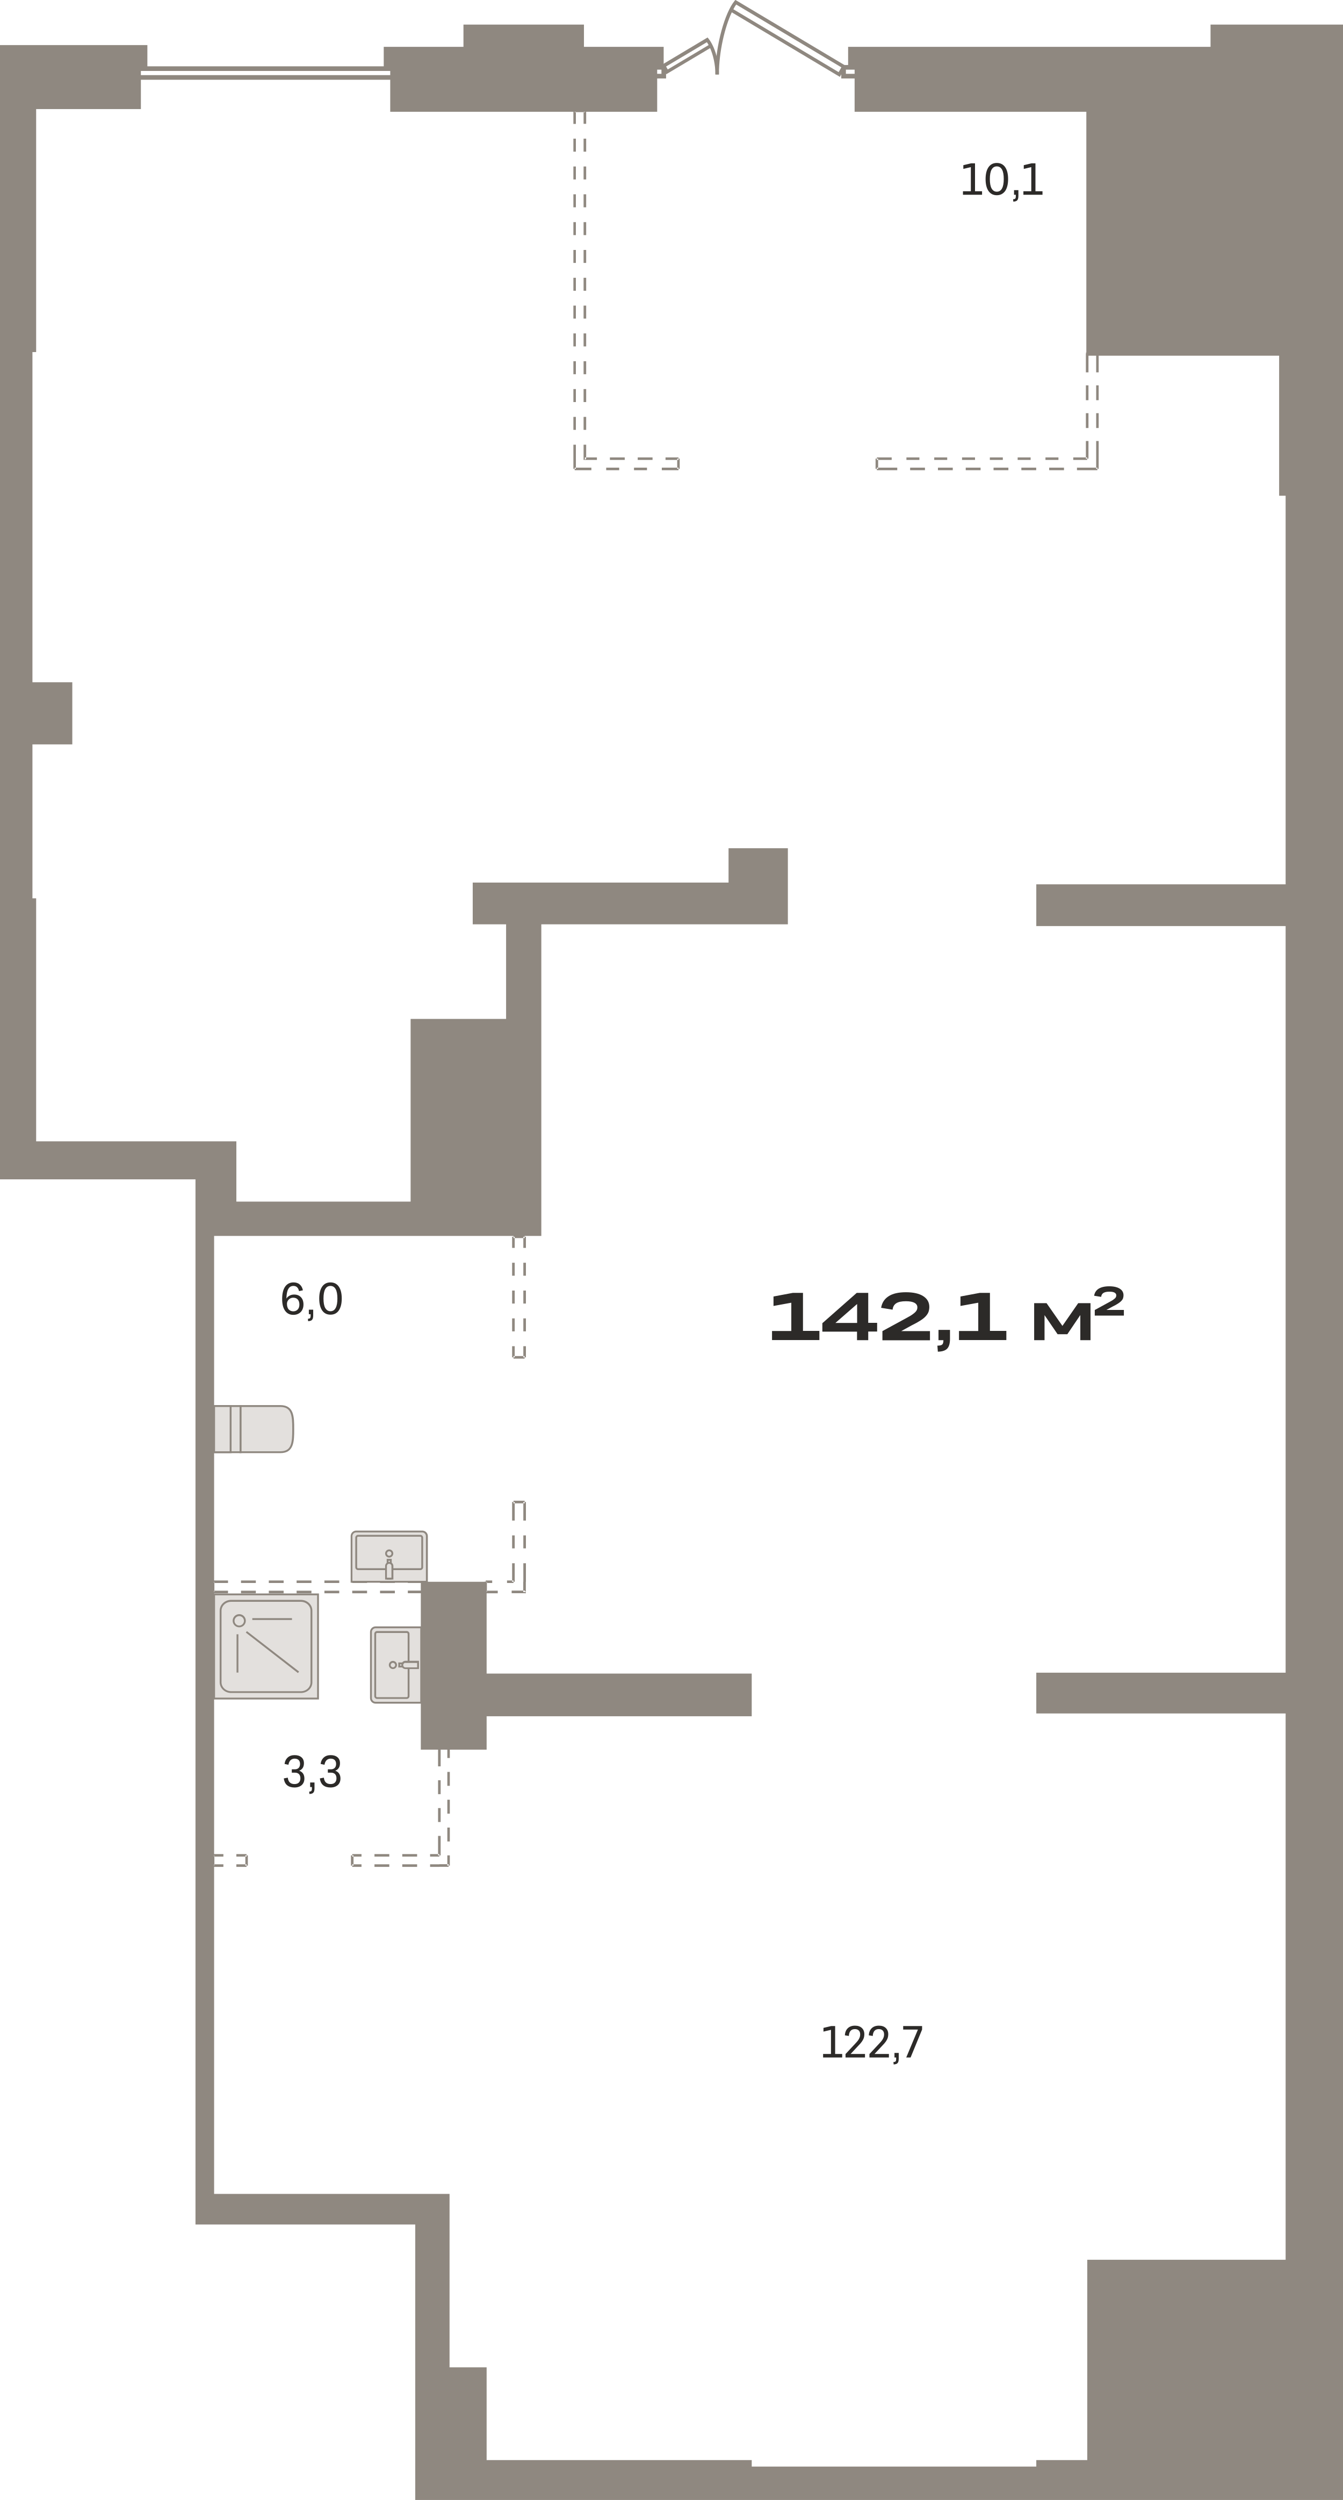 <?xml version="1.0" encoding="utf-8"?>
<!-- Generator: Adobe Illustrator 24.1.2, SVG Export Plug-In . SVG Version: 6.00 Build 0)  -->
<svg version="1.1" id="Слой_1" xmlns="http://www.w3.org/2000/svg" xmlns:xlink="http://www.w3.org/1999/xlink" x="0px" y="0px"
	 viewBox="0 0 1448.9 2695.4" style="enable-background:new 0 0 1448.9 2695.4;" xml:space="preserve">
<g>
	<g>
		<path style="fill-rule:evenodd;clip-rule:evenodd;fill:#8F8880;" d="M1182.6,494.5v-19h2.7v19H1182.6L1182.6,494.5z M1182.6,461.5
			v-16h2.7v16H1182.6L1182.6,461.5z M1182.6,431.5v-16h2.7v16H1182.6L1182.6,431.5z M1174.3,381.5v20h-2.8v-20l1.4-1.4L1174.3,381.5
			L1174.3,381.5z M1171.6,381.5v-1.4h1.4L1171.6,381.5L1171.6,381.5z M1183.9,382.9h-11v-2.7h11l1.4,1.4L1183.9,382.9L1183.9,382.9z
			 M1183.9,380.2h1.4v1.4L1183.9,380.2L1183.9,380.2z M1182.6,401.5v-20h2.7v20H1182.6L1182.6,401.5z M1174.3,415.5v16h-2.8v-16
			H1174.3L1174.3,415.5z M1174.3,445.5v16h-2.8v-16H1174.3L1174.3,445.5z M1174.3,475.5v19h-2.8v-19H1174.3L1174.3,475.5z
			 M620,504.2h18v2.8h-18V504.2L620,504.2z M654,504.2h14v2.8h-14V504.2L654,504.2z M684,504.2h14v2.8h-14V504.2L684,504.2z
			 M714,504.2h18v2.8h-18V504.2L714,504.2z M946,504.2h22v2.8h-22V504.2L946,504.2z M981.9,504.2h16v2.8h-16V504.2L981.9,504.2z
			 M1011.9,504.2h16v2.8h-16V504.2L1011.9,504.2z M1041.9,504.2h16v2.8h-16V504.2L1041.9,504.2z M1071.9,504.2h16v2.8h-16V504.2
			L1071.9,504.2z M1101.9,504.2h16v2.8h-16V504.2L1101.9,504.2z M1131.9,504.2h16v2.8h-16V504.2L1131.9,504.2z M1161.9,504.2h22v2.8
			h-22V504.2L1161.9,504.2z M733.3,494.5v11h-2.7v-11H733.3L733.3,494.5z M618.6,505.5v-11h2.7v11H618.6L618.6,505.5z M944.6,505.5
			v-11h2.8v11H944.6L944.6,505.5z M1185.3,494.5v11h-2.7v-11H1185.3L1185.3,494.5z M1172.9,495.9h-15v-2.7h15V495.9L1172.9,495.9z
			 M1141.9,495.9h-14v-2.7h14V495.9L1141.9,495.9z M1111.9,495.9h-14v-2.7h14V495.9L1111.9,495.9z M1081.9,495.9h-14v-2.7h14V495.9
			L1081.9,495.9z M1051.9,495.9h-14v-2.7h14V495.9L1051.9,495.9z M1021.9,495.9h-14v-2.7h14V495.9L1021.9,495.9z M991.9,495.9h-14
			v-2.7h14V495.9L991.9,495.9z M962,495.9h-16v-2.7h16V495.9L962,495.9z M732,495.9h-14v-2.7h14V495.9L732,495.9z M704,495.9h-16
			v-2.7h16V495.9L704,495.9z M674,495.9h-16v-2.7h16V495.9L674,495.9z M629.6,494.5v-15h2.8v15l-1.4,1.4L629.6,494.5L629.6,494.5z
			 M631,495.9h-1.4v-1.4L631,495.9L631,495.9z M644,495.9h-13v-2.7h13V495.9L644,495.9z M629.6,463.5v-14h2.8v14H629.6L629.6,463.5z
			 M629.6,433.5v-14h2.8v14H629.6L629.6,433.5z M629.6,403.5v-14h2.8v14H629.6L629.6,403.5z M629.6,373.5v-14h2.8v14H629.6
			L629.6,373.5z M629.6,343.5v-14h2.8v14H629.6L629.6,343.5z M629.6,313.5v-14h2.8v14H629.6L629.6,313.5z M629.6,283.5v-14h2.8v14
			H629.6L629.6,283.5z M629.6,253.5v-14h2.8v14H629.6L629.6,253.5z M629.6,223.5v-14h2.8v14H629.6L629.6,223.5z M629.6,193.5v-14
			h2.8v14H629.6L629.6,193.5z M629.6,163.5v-14h2.8v14H629.6L629.6,163.5z M621.3,119.6v14h-2.7v-14l1.4-1.4L621.3,119.6
			L621.3,119.6z M618.6,119.6v-1.4h1.4L618.6,119.6L618.6,119.6z M631,120.9h-11v-2.8h11l1.4,1.4L631,120.9L631,120.9z M631,118.2
			h1.4v1.4L631,118.2L631,118.2z M629.6,133.5v-14h2.8v14H629.6L629.6,133.5z M621.3,149.5v14h-2.7v-14H621.3L621.3,149.5z
			 M621.3,179.5v14h-2.7v-14H621.3L621.3,179.5z M621.3,209.5v14h-2.7v-14H621.3L621.3,209.5z M621.3,239.5v14h-2.7v-14H621.3
			L621.3,239.5z M621.3,269.5v14h-2.7v-14H621.3L621.3,269.5z M621.3,299.5v14h-2.7v-14H621.3L621.3,299.5z M621.3,329.5v14h-2.7
			v-14H621.3L621.3,329.5z M621.3,359.5v14h-2.7v-14H621.3L621.3,359.5z M621.3,389.5v14h-2.7v-14H621.3L621.3,389.5z M621.3,419.5
			v14h-2.7v-14H621.3L621.3,419.5z M621.3,449.5v14h-2.7v-14H621.3L621.3,449.5z M621.3,479.5v15h-2.7v-15H621.3L621.3,479.5z
			 M230,2010.1h11v2.8h-11V2010.1L230,2010.1z M255,2010.1h11v2.8h-11V2010.1L255,2010.1z M380,2010.1h10v2.8h-10V2010.1L380,2010.1
			z M404,2010.1h16v2.8h-16V2010.1L404,2010.1z M434,2010.1h16v2.8h-16V2010.1L434,2010.1z M464,2010.1h10v2.8h-10V2010.1
			L464,2010.1z M267.4,2000.5v11h-2.7v-11H267.4L267.4,2000.5z M228.6,2011.5v-11h2.7v11H228.6L228.6,2011.5z M378.6,2011.5v-11h2.8
			v11H378.6L378.6,2011.5z M474,2001.8h-10v-2.7h10V2001.8L474,2001.8z M450,2001.8h-16v-2.7h16V2001.8L450,2001.8z M420,2001.8h-16
			v-2.7h16V2001.8L420,2001.8z M390,2001.8h-10v-2.7h10V2001.8L390,2001.8z M266,2001.8h-11v-2.7h11V2001.8L266,2001.8z M241,2001.8
			h-11v-2.7h11V2001.8L241,2001.8z M482.6,2011.5v-11h2.7v11H482.6L482.6,2011.5z M482.6,1985.5v-15h2.7v15H482.6L482.6,1985.5z
			 M482.6,1955.5v-15h2.7v15H482.6L482.6,1955.5z M482.6,1925.5v-15h2.7v15H482.6L482.6,1925.5z M485.3,1884.5v11h-2.7v-11l1.4-1.4
			L485.3,1884.5L485.3,1884.5z M484,1883.1h1.4v1.4L484,1883.1L484,1883.1z M474,1883.1h10v2.8h-10V1883.1L474,1883.1z M484,2012.8
			h-10v-2.8h10V2012.8L484,2012.8z M475.4,1884.5v20h-2.8v-20H475.4L475.4,1884.5z M475.4,1919.5v15h-2.8v-15H475.4L475.4,1919.5z
			 M475.4,1949.5v15h-2.8v-15H475.4L475.4,1949.5z M475.4,1979.5v21h-2.8v-21H475.4L475.4,1979.5z M230,1715.1h16v2.8h-16V1715.1
			L230,1715.1z M260,1715.1h16v2.8h-16V1715.1L260,1715.1z M290,1715.1h16v2.8h-16V1715.1L290,1715.1z M320,1715.1h16v2.8h-16
			V1715.1L320,1715.1z M350,1715.1h16v2.8h-16V1715.1L350,1715.1z M380,1715.1h16v2.8h-16V1715.1L380,1715.1z M410,1715.1h16v2.8
			h-16V1715.1L410,1715.1z M456,1717.8h-16v-2.8h16l1.4,1.4L456,1717.8L456,1717.8z M457.4,1716.5v1.4H456L457.4,1716.5
			L457.4,1716.5z M457.4,1705.5v11h-2.8v-11H457.4L457.4,1705.5z M228.6,1716.5v-11h2.7v11H228.6L228.6,1716.5z M456,1706.8h-16
			v-2.7h16V1706.8L456,1706.8z M426,1706.8h-16v-2.7h16V1706.8L426,1706.8z M396,1706.8h-16v-2.7h16V1706.8L396,1706.8z M366,1706.8
			h-16v-2.7h16V1706.8L366,1706.8z M336,1706.8h-16v-2.7h16V1706.8L336,1706.8z M306,1706.8h-16v-2.7h16V1706.8L306,1706.8z
			 M276,1706.8h-16v-2.7h16V1706.8L276,1706.8z M246,1706.8h-16v-2.7h16V1706.8L246,1706.8z M524,1715.1h13v2.8h-13V1715.1
			L524,1715.1z M566,1717.8h-14v-2.8h14l1.4,1.4L566,1717.8L566,1717.8z M567.3,1716.5v1.4H566L567.3,1716.5L567.3,1716.5z
			 M567.3,1705.5v11h-2.8v-11H567.3L567.3,1705.5z M522.6,1716.5v-11h2.7v11H522.6L522.6,1716.5z M554,1706.8h-7v-2.7h7V1706.8
			L554,1706.8z M531,1706.8h-7v-2.7h7V1706.8L531,1706.8z M564.6,1705.5v-20h2.8v20H564.6L564.6,1705.5z M564.6,1669.5v-14h2.8v14
			H564.6L564.6,1669.5z M564.6,1639.5v-20h2.8v20H564.6L564.6,1639.5z M564.6,1463.5v-12h2.8v12H564.6L564.6,1463.5z M564.6,1435.5
			v-14h2.8v14H564.6L564.6,1435.5z M564.6,1405.5v-14h2.8v14H564.6L564.6,1405.5z M564.6,1375.5v-14h2.8v14H564.6L564.6,1375.5z
			 M564.6,1345.5v-12h2.8v12H564.6L564.6,1345.5z M566,1464.9h-12v-2.8h12V1464.9L566,1464.9z M554,1332.1h12v2.8h-12V1332.1
			L554,1332.1z M554,1618.1h12v2.8h-12V1618.1L554,1618.1z M555.3,1333.5v12h-2.8v-12H555.3L555.3,1333.5z M555.3,1361.5v14h-2.8
			v-14H555.3L555.3,1361.5z M555.3,1391.5v14h-2.8v-14H555.3L555.3,1391.5z M555.3,1421.5v14h-2.8v-14H555.3L555.3,1421.5z
			 M555.3,1451.5v12h-2.8v-12H555.3L555.3,1451.5z M555.3,1619.5v20h-2.8v-20H555.3L555.3,1619.5z M555.3,1655.5v14h-2.8v-14H555.3
			L555.3,1655.5z M555.3,1685.5v20h-2.8v-20H555.3z"/>
	</g>
	<path style="fill:#8F8880;" d="M718.6,84.6h-26.5V70.1h26.5V84.6z M697.1,79.6h16.5v-4.5h-16.5V79.6z"/>
	<path style="fill:#8F8880;" d="M454.9,86h-347V71.5h347V86z M112.9,81h337v-4.5h-337V81z"/>
	<path style="fill:#8F8880;" d="M927.3,84.6h-19.7V70.1h19.7V84.6z M912.6,79.6h9.7v-4.5h-9.7V79.6z"/>
	<path style="fill:#8F8880;" d="M906.1,82.9L789.5,13.3c-7.4,15.6-13.9,42.4-13.9,67h-3.8c0-32.3,10.6-67,20.5-79.1l1-1.3l1.4,0.8
		l117.8,70.3L906.1,82.9z M791.2,10l113.6,67.8l2.9-5.2L794.3,4.9C793.2,6.3,792.2,8,791.2,10z"/>
	<path style="fill:#8F8880;" d="M775.6,80.3h-3.8c0-11.1-2.5-21.2-5.7-28.4l-47.2,28.1l-5.4-9.8l49.9-29.8l1,1.3
		C770,48.6,775.6,63.1,775.6,80.3z M718.6,71.7l1.8,3.2l44.1-26.3c-0.6-1.2-1.3-2.2-1.9-3.1L718.6,71.7z"/>
	<g>
		<g>
			<path style="fill-rule:evenodd;clip-rule:evenodd;fill:#E3E0DD;" d="M259.4,1565.8V1516h43c13.6,0,14,11,14,24.7v0.5
				c0,13.6-0.3,24.7-14,24.7H259.4z"/>
			<path style="fill:#8F8880;" d="M302.4,1566.8h-44V1515h44c15,0,15,13,15,25.6v0.5C317.4,1553.7,317.4,1566.8,302.4,1566.8z
				 M260.4,1564.8h42c12.1,0,12.9-8.9,12.9-23.7v-0.5c0-14.7-0.9-23.6-12.9-23.6h-42V1564.8z"/>
		</g>
		<g>
			<rect x="231" y="1516" style="fill-rule:evenodd;clip-rule:evenodd;fill:#E3E0DD;" width="28.5" height="49.8"/>
			<path style="fill:#8F8880;" d="M260.4,1566.8H230V1515h30.5V1566.8z M232,1564.8h26.5V1517H232V1564.8z"/>
		</g>
		<g>
			<rect x="231" y="1516" style="fill-rule:evenodd;clip-rule:evenodd;fill:#E3E0DD;" width="17.8" height="49.8"/>
			<path style="fill:#8F8880;" d="M249.8,1566.8H230V1515h19.8V1566.8z M232,1564.8h15.8V1517H232V1564.8z"/>
		</g>
	</g>
	<g>
		<g>
			<path style="fill-rule:evenodd;clip-rule:evenodd;fill:#E3E0DD;" d="M400.2,1759.6v71.3c0,2.8,2.2,5,5,5h49.2v-81.3h-49.2
				C402.4,1754.6,400.2,1756.8,400.2,1759.6z"/>
			<path style="fill:#8F8880;" d="M455.4,1836.9h-50.2c-3.3,0-6-2.7-6-6v-71.3c0-3.3,2.7-6,6-6h50.2V1836.9z M405.2,1755.6
				c-2.2,0-4,1.8-4,4v71.3c0,2.2,1.8,4,4,4h48.2v-79.3H405.2z"/>
		</g>
		<g>
			<path style="fill-rule:evenodd;clip-rule:evenodd;fill:#E3E0DD;" d="M440.8,1828.8v-67.2c0-1.1-0.9-2-2.1-2h-31.8
				c-1.2,0-2.1,0.9-2.1,2v67.2c0,1.1,0.9,2,2.1,2h31.8C439.9,1830.8,440.8,1829.9,440.8,1828.8z"/>
			<path style="fill:#8F8880;" d="M438.7,1831.8h-31.8c-1.7,0-3.1-1.4-3.1-3v-67.2c0-1.7,1.4-3,3.1-3h31.8c1.7,0,3.1,1.3,3.1,3v67.2
				C441.8,1830.5,440.4,1831.8,438.7,1831.8z M406.9,1760.7c-0.6,0-1.1,0.4-1.1,1v67.2c0,0.6,0.5,1,1.1,1h31.8c0.6,0,1.1-0.5,1.1-1
				v-67.2c0-0.6-0.5-1-1.1-1H406.9z"/>
		</g>
		<g>
			<rect x="430.7" y="1793.6" style="fill-rule:evenodd;clip-rule:evenodd;fill:#E3E0DD;" width="20.3" height="3.4"/>
			<path style="fill:#8F8880;" d="M452,1797.9h-22.3v-5.4H452V1797.9z M431.7,1795.9H450v-1.4h-18.3V1795.9z"/>
		</g>
		<g>
			<path style="fill-rule:evenodd;clip-rule:evenodd;fill:#E3E0DD;" d="M434.1,1795.3L434.1,1795.3c0-1.9,1.5-3.4,3.4-3.4H451v6.8
				h-13.6C435.6,1798.6,434.1,1797.1,434.1,1795.3z"/>
			<path style="fill:#8F8880;" d="M452,1799.6h-14.6c-2.4,0-4.4-2-4.4-4.4v-0.1c0-2.4,2-4.4,4.4-4.4H452V1799.6z M437.4,1792.9
				c-1.3,0-2.4,1.1-2.4,2.4v0.1c0,1.3,1.1,2.4,2.4,2.4H450v-4.8H437.4z"/>
		</g>
		<g>
			<path style="fill-rule:evenodd;clip-rule:evenodd;fill:#E3E0DD;" d="M423.9,1791.9c-1.9,0-3.4,1.5-3.4,3.4c0,1.9,1.5,3.4,3.4,3.4
				c1.9,0,3.4-1.5,3.4-3.4C427.3,1793.4,425.8,1791.9,423.9,1791.9z"/>
			<path style="fill:#8F8880;" d="M423.9,1799.6c-2.4,0-4.4-2-4.4-4.4s2-4.4,4.4-4.4c2.4,0,4.4,2,4.4,4.4S426.3,1799.6,423.9,1799.6
				z M423.9,1792.9c-1.3,0-2.4,1.1-2.4,2.4s1.1,2.4,2.4,2.4c1.3,0,2.4-1.1,2.4-2.4S425.2,1792.9,423.9,1792.9z"/>
		</g>
	</g>
	<g>
		<g>
			<path style="fill-rule:evenodd;clip-rule:evenodd;fill:#E3E0DD;" d="M455.6,1651.2h-71.3c-2.8,0-5,2.2-5,5v49.2h81.3v-49.2
				C460.6,1653.5,458.3,1651.2,455.6,1651.2z"/>
			<path style="fill:#8F8880;" d="M461.6,1706.5h-83.3v-50.2c0-3.3,2.7-6,6-6h71.3c3.3,0,6,2.7,6,6V1706.5z M380.2,1704.5h79.3
				v-48.2c0-2.2-1.8-4-4-4h-71.3c-2.2,0-4,1.8-4,4V1704.5z"/>
		</g>
		<g>
			<path style="fill-rule:evenodd;clip-rule:evenodd;fill:#E3E0DD;" d="M386.3,1691.9h67.2c1.1,0,2-0.9,2-2.1V1658
				c0-1.2-0.9-2.1-2-2.1h-67.2c-1.1,0-2,0.9-2,2.1v31.8C384.3,1691,385.2,1691.9,386.3,1691.9z"/>
			<path style="fill:#8F8880;" d="M453.5,1692.9h-67.2c-1.7,0-3-1.4-3-3.1V1658c0-1.7,1.4-3.1,3-3.1h67.2c1.7,0,3,1.4,3,3.1v31.8
				C456.5,1691.5,455.1,1692.9,453.5,1692.9z M386.3,1656.9c-0.6,0-1,0.5-1,1.1v31.8c0,0.6,0.5,1.1,1,1.1h67.2c0.6,0,1-0.5,1-1.1
				V1658c0-0.6-0.5-1.1-1-1.1H386.3z"/>
		</g>
		<g>
			<rect x="418.2" y="1681.7" style="fill-rule:evenodd;clip-rule:evenodd;fill:#E3E0DD;" width="3.4" height="20.3"/>
			<path style="fill:#8F8880;" d="M422.6,1703.1h-5.4v-22.3h5.4V1703.1z M419.2,1701.1h1.4v-18.3h-1.4V1701.1z"/>
		</g>
		<g>
			<path style="fill-rule:evenodd;clip-rule:evenodd;fill:#E3E0DD;" d="M419.9,1685.1L419.9,1685.1c1.9,0,3.4,1.5,3.4,3.4v13.6h-6.8
				v-13.6C416.5,1686.6,418,1685.1,419.9,1685.1z"/>
			<path style="fill:#8F8880;" d="M424.3,1703.1h-8.8v-14.6c0-2.4,2-4.4,4.4-4.4h0.1c2.4,0,4.4,2,4.4,4.4V1703.1z M417.5,1701.1h4.8
				v-12.6c0-1.3-1.1-2.4-2.4-2.4h-0.1c-1.3,0-2.4,1.1-2.4,2.4V1701.1z"/>
		</g>
		<g>
			<path style="fill-rule:evenodd;clip-rule:evenodd;fill:#E3E0DD;" d="M423.3,1675c0-1.9-1.5-3.4-3.4-3.4c-1.9,0-3.4,1.5-3.4,3.4
				c0,1.9,1.5,3.4,3.4,3.4C421.8,1678.4,423.3,1676.8,423.3,1675z"/>
			<path style="fill:#8F8880;" d="M419.9,1679.4c-2.4,0-4.4-2-4.4-4.4s2-4.4,4.4-4.4s4.4,2,4.4,4.4S422.3,1679.4,419.9,1679.4z
				 M419.9,1672.6c-1.3,0-2.4,1.1-2.4,2.4s1.1,2.4,2.4,2.4s2.4-1.1,2.4-2.4S421.2,1672.6,419.9,1672.6z"/>
		</g>
	</g>
	<g>
		<g>
			<rect x="231" y="1719.1" style="fill-rule:evenodd;clip-rule:evenodd;fill:#E3E0DD;" width="112.1" height="112.3"/>
			<path style="fill:#8F8880;" d="M344.1,1832.4H230v-114.3h114.1V1832.4z M232,1830.4h110.1v-110.3H232V1830.4z"/>
		</g>
		<g>
			<path style="fill-rule:evenodd;clip-rule:evenodd;fill:#E3E0DD;" d="M249.4,1726.1h75.2c6.3,0,11.4,4.7,11.4,10.6v77.2
				c0,5.8-5.1,10.6-11.4,10.6h-75.2c-6.3,0-11.4-4.7-11.4-10.6v-77.2C238,1730.8,243.1,1726.1,249.4,1726.1z"/>
			<path style="fill:#8F8880;" d="M324.6,1825.4h-75.2c-6.9,0-12.4-5.2-12.4-11.6v-77.2c0-6.4,5.6-11.6,12.4-11.6h75.2
				c6.9,0,12.4,5.2,12.4,11.6v77.2C337.1,1820.2,331.5,1825.4,324.6,1825.4z M249.4,1727.1c-5.8,0-10.4,4.3-10.4,9.6v77.2
				c0,5.3,4.7,9.6,10.4,9.6h75.2c5.8,0,10.4-4.3,10.4-9.6v-77.2c0-5.3-4.7-9.6-10.4-9.6H249.4z"/>
		</g>
		<g>
			<path style="fill-rule:evenodd;clip-rule:evenodd;fill:#E3E0DD;" d="M264.2,1747.6c0,3.4-2.7,6.1-6.1,6.1c-3.4,0-6.1-2.7-6.1-6.1
				c0-3.4,2.7-6.1,6.1-6.1C261.4,1741.5,264.2,1744.2,264.2,1747.6z"/>
			<path style="fill:#8F8880;" d="M258.1,1754.6c-3.9,0-7.1-3.2-7.1-7.1s3.2-7.1,7.1-7.1c3.9,0,7.1,3.2,7.1,7.1
				S262,1754.6,258.1,1754.6z M258.1,1742.5c-2.8,0-5.1,2.3-5.1,5.1s2.3,5.1,5.1,5.1c2.8,0,5.1-2.3,5.1-5.1
				S260.9,1742.5,258.1,1742.5z"/>
		</g>
		<rect x="255.2" y="1762.1" style="fill:#8F8880;" width="2" height="41.3"/>
		<rect x="272.2" y="1744.7" style="fill:#8F8880;" width="42.8" height="2"/>
		<polygon style="fill:#8F8880;" points="321.4,1803.9 265.2,1760.3 266.4,1758.7 322.7,1802.3 		"/>
	</g>
	<path style="fill-rule:evenodd;clip-rule:evenodd;fill:#2C2A28;" d="M888,2218.4v-3.8h8.5v-26l-8.1,1.9v-4l8.4-2h4.2v30.1h7.6v3.8
		H888L888,2218.4z M912.3,2214.6l11-11.8c1.8-1.9,3.1-3.6,3.7-5c0.7-1.4,1-2.8,1-4.3c0-1.8-0.5-3.2-1.5-4.2c-1-1-2.4-1.5-4.2-1.5
		c-2,0-3.6,0.6-4.7,1.9c-1.1,1.3-1.7,3.1-1.8,5.5l-4.3-0.7c0.2-3.4,1.3-5.9,3.2-7.7c1.9-1.8,4.5-2.7,7.7-2.7c3.1,0,5.6,0.8,7.4,2.5
		c1.8,1.7,2.7,3.9,2.7,6.8c0,1.4-0.2,2.7-0.6,4c-0.4,1.2-1.1,2.5-2,3.8c-0.9,1.3-2.2,2.8-3.8,4.4l-8.4,9h15.5v3.8h-21V2214.6
		L912.3,2214.6z M938.1,2214.6l11-11.8c1.8-1.9,3.1-3.6,3.7-5c0.7-1.4,1-2.8,1-4.3c0-1.8-0.5-3.2-1.5-4.2c-1-1-2.4-1.5-4.2-1.5
		c-2,0-3.6,0.6-4.7,1.9c-1.1,1.3-1.7,3.1-1.8,5.5l-4.3-0.7c0.2-3.4,1.3-5.9,3.2-7.7c1.9-1.8,4.5-2.7,7.7-2.7c3.1,0,5.6,0.8,7.4,2.5
		c1.8,1.7,2.7,3.9,2.7,6.8c0,1.4-0.2,2.7-0.6,4c-0.4,1.2-1.1,2.5-2,3.8c-0.9,1.3-2.2,2.8-3.8,4.4l-8.4,9h15.5v3.8h-21V2214.6
		L938.1,2214.6z M965,2213.5h4.6v6.1c0,2.4-0.4,4-1.3,4.9c-0.8,0.9-2.2,1.3-4.2,1.4l-0.2-2.6c1.1,0,1.9-0.2,2.3-0.7
		c0.4-0.4,0.6-1.3,0.6-2.6v-1.6H965V2213.5L965,2213.5z M994.8,2188.3l-12.4,30.1h-4.7l12.6-30.1h-15.9v-3.8h20.4V2188.3z"/>
	<path style="fill-rule:evenodd;clip-rule:evenodd;fill:#2C2A28;" d="M328.4,1917.6c0,3-1,5.4-2.9,7.1c-1.9,1.7-4.6,2.6-7.8,2.6
		s-5.9-0.8-7.9-2.4c-2-1.6-3.2-4.1-3.6-7.4l4.3-0.8c0.5,4.6,2.9,6.9,7.2,6.9c2,0,3.6-0.5,4.7-1.6c1.1-1.1,1.7-2.6,1.7-4.6
		c0-1.9-0.5-3.4-1.5-4.5c-1-1-2.5-1.6-4.5-1.6h-3.3v-3.6h3.3c1.7,0,3.1-0.5,4.1-1.5c1-1,1.5-2.5,1.5-4.3c0-1.8-0.5-3.2-1.5-4.2
		c-1-1-2.5-1.5-4.4-1.5c-1.8,0-3.2,0.6-4.4,1.7c-1.1,1.1-1.9,2.8-2.2,4.9l-4.2-0.9c0.4-3,1.6-5.3,3.5-7c1.9-1.7,4.4-2.5,7.4-2.5
		c3.1,0,5.5,0.8,7.3,2.3c1.8,1.5,2.7,3.7,2.7,6.4c0,2-0.4,3.7-1.3,5.1c-0.9,1.4-2.2,2.4-3.8,3
		C326.4,1910.5,328.4,1913.3,328.4,1917.6L328.4,1917.6z M334.7,1921.9h4.6v6.1c0,2.4-0.4,4-1.3,4.9c-0.8,0.9-2.2,1.3-4.2,1.4
		l-0.2-2.6c1.1,0,1.9-0.2,2.3-0.7c0.4-0.4,0.6-1.3,0.6-2.6v-1.6h-1.9V1921.9L334.7,1921.9z M367.3,1917.6c0,3-1,5.4-2.9,7.1
		c-2,1.7-4.6,2.6-7.8,2.6c-3.3,0-5.9-0.8-7.9-2.4c-2-1.6-3.2-4.1-3.6-7.4l4.3-0.8c0.5,4.6,2.9,6.9,7.2,6.9c2,0,3.6-0.5,4.7-1.6
		c1.1-1.1,1.7-2.6,1.7-4.6c0-1.9-0.5-3.4-1.5-4.5c-1-1-2.5-1.6-4.5-1.6h-3.3v-3.6h3.3c1.7,0,3.1-0.5,4.1-1.5c1-1,1.5-2.5,1.5-4.3
		c0-1.8-0.5-3.2-1.5-4.2c-1-1-2.5-1.5-4.4-1.5c-1.8,0-3.2,0.6-4.4,1.7c-1.1,1.1-1.9,2.8-2.2,4.9l-4.2-0.9c0.4-3,1.6-5.3,3.5-7
		c1.9-1.7,4.4-2.5,7.4-2.5c3.1,0,5.5,0.8,7.3,2.3c1.8,1.5,2.7,3.7,2.7,6.4c0,2-0.4,3.7-1.3,5.1c-0.9,1.4-2.2,2.4-3.8,3
		C365.3,1910.5,367.3,1913.3,367.3,1917.6z"/>
	<path style="fill-rule:evenodd;clip-rule:evenodd;fill:#2C2A28;" d="M304.4,1400.6c0-5.8,1.1-10.3,3.2-13.3c2.1-3,5.1-4.6,9.1-4.6
		c2.6,0,4.9,0.7,6.6,2.2c1.8,1.5,2.9,3.5,3.5,6.3l-4.2,0.9c-0.8-3.7-2.8-5.6-6-5.6c-2.5,0-4.4,1.1-5.6,3.4c-1.3,2.2-1.9,5.7-2,10.3
		c0.8-1.4,1.9-2.4,3.4-3.2c1.4-0.8,3.1-1.2,5-1.2c3.1,0,5.5,1,7.3,2.9c1.8,1.9,2.7,4.5,2.7,7.9c0,2.3-0.5,4.2-1.4,5.9
		c-0.9,1.7-2.2,2.9-3.8,3.8c-1.6,0.9-3.5,1.4-5.7,1.4c-3.9,0-6.8-1.5-8.9-4.4C305.4,1410.2,304.4,1406.1,304.4,1400.6L304.4,1400.6z
		 M316.4,1413.9c2,0,3.6-0.7,4.8-2c1.2-1.3,1.8-3.1,1.8-5.3c0-2.3-0.6-4.1-1.7-5.4c-1.1-1.3-2.8-2-4.9-2c-1.3,0-2.4,0.3-3.5,0.9
		c-1,0.6-1.8,1.4-2.4,2.4c-0.6,1-0.9,2.1-0.9,3.4c0,2.5,0.6,4.4,1.8,5.9C312.7,1413.1,314.3,1413.9,316.4,1413.9L316.4,1413.9z
		 M333.3,1412.1h4.6v6.1c0,2.4-0.4,4-1.3,4.9c-0.8,0.9-2.2,1.3-4.2,1.4l-0.2-2.6c1.1,0,1.9-0.2,2.3-0.7c0.4-0.4,0.6-1.3,0.6-2.6
		v-1.6h-1.9V1412.1L333.3,1412.1z M356.5,1417.5c-3.8,0-6.8-1.5-8.9-4.5c-2.1-3-3.2-7.3-3.2-12.9c0-5.6,1.1-9.9,3.2-12.9
		c2.1-3,5.1-4.5,8.9-4.5c3.9,0,6.9,1.5,9,4.5c2.1,3,3.2,7.3,3.2,12.9c0,5.5-1.1,9.8-3.2,12.9C363.4,1416,360.4,1417.5,356.5,1417.5
		L356.5,1417.5z M356.5,1413.8c2.5,0,4.4-1.2,5.6-3.5c1.3-2.3,1.9-5.7,1.9-10.2c0-4.5-0.6-7.9-1.9-10.2c-1.3-2.3-3.2-3.4-5.6-3.4
		c-2.4,0-4.3,1.1-5.6,3.4c-1.3,2.3-1.9,5.7-1.9,10.2c0,4.5,0.6,7.9,1.9,10.2C352.3,1412.6,354.1,1413.8,356.5,1413.8z"/>
	<path style="fill-rule:evenodd;clip-rule:evenodd;fill:#2C2A28;" d="M1038.9,210v-3.8h8.5v-26l-8.1,1.9v-4l8.4-2h4.2v30.1h7.6v3.8
		H1038.9L1038.9,210z M1075.4,210.5c-3.8,0-6.8-1.5-8.9-4.5c-2.1-3-3.2-7.3-3.2-12.9c0-5.6,1.1-9.9,3.2-12.9c2.1-3,5.1-4.5,8.9-4.5
		c3.9,0,6.9,1.5,9,4.5c2.1,3,3.2,7.3,3.2,12.9c0,5.5-1.1,9.8-3.2,12.9C1082.2,208.9,1079.3,210.5,1075.4,210.5L1075.4,210.5z
		 M1075.4,206.7c2.5,0,4.4-1.2,5.6-3.5c1.3-2.3,1.9-5.7,1.9-10.2c0-4.5-0.6-7.9-1.9-10.2c-1.3-2.3-3.2-3.4-5.6-3.4
		c-2.4,0-4.3,1.1-5.6,3.4c-1.3,2.3-1.9,5.7-1.9,10.2c0,4.5,0.6,7.9,1.9,10.2C1071.1,205.5,1073,206.7,1075.4,206.7L1075.4,206.7z
		 M1094.1,205h4.6v6.1c0,2.4-0.4,4-1.3,4.9c-0.8,0.9-2.2,1.3-4.2,1.4l-0.2-2.6c1.1,0,1.9-0.2,2.3-0.7c0.4-0.4,0.6-1.3,0.6-2.6V210
		h-1.9V205L1094.1,205z M1104.1,210v-3.8h8.5v-26l-8.1,1.9v-4l8.4-2h4.2v30.1h7.6v3.8H1104.1z"/>
	<g>
		<path style="fill-rule:evenodd;clip-rule:evenodd;fill:#2C2A28;" d="M832.9,1445v-9.9h20.8v-30.5l-19.2,3.5v-10.2l20.8-3.9h11v41
			h17.7v9.9H832.9L832.9,1445z M936.7,1445h-12.1v-9.2h-37.4v-9.1l37.1-32.7h12.4v32.3h9.6v9.4h-9.6V1445L936.7,1445z M901.3,1426.4
			h23.4V1406L901.3,1426.4L901.3,1426.4z M952,1435.2l25.2-13.7c3.4-1.8,6-3.3,7.8-4.7c1.8-1.3,3-2.5,3.7-3.6c0.7-1.1,1-2.3,1-3.6
			c0-2.1-1-3.7-3.1-4.9c-2-1.1-5.1-1.7-9.2-1.7c-4.7,0-8.2,0.7-10.5,2.2c-2.3,1.5-3.6,3.8-3.9,6.9l-12.4-2c0.9-5.5,3.6-9.6,8.1-12.5
			c4.5-2.9,10.7-4.3,18.7-4.3c8,0,14.2,1.4,18.6,4.2c4.4,2.8,6.6,6.7,6.6,11.6c0,1.9-0.3,3.7-0.8,5.2c-0.5,1.5-1.5,3.1-2.9,4.7
			c-1.4,1.6-3.4,3.2-5.9,4.8c-2.5,1.6-5.7,3.4-9.6,5.3l-11.1,6.1h31v9.9H952V1435.2L952,1435.2z M1012.5,1433.9h12.4v9.7
			c0,4.9-1,8.4-3,10.5c-2,2.1-5.3,3.2-10.1,3.3l-0.5-6.5c2.6,0,4.3-0.4,5.2-1.2c0.9-0.8,1.3-2.4,1.3-4.7h-5.3V1433.9L1012.5,1433.9z
			 M1034.6,1445v-9.9h20.8v-30.5l-19.2,3.5v-10.2l20.8-3.9h11v41h17.7v9.9H1034.6z"/>
		<polygon style="fill-rule:evenodd;clip-rule:evenodd;fill:#2C2A28;" points="1126.9,1445 1115.7,1445 1115.7,1405.1 
			1129.1,1405.1 1146.2,1429.6 1163.2,1405.1 1176.5,1405.1 1176.5,1445 1165.5,1445 1165.5,1417.9 1151.5,1438.6 1141,1438.6 
			1126.9,1418 		"/>
		<path style="fill-rule:evenodd;clip-rule:evenodd;fill:#2C2A28;" d="M1181.2,1412.4l15.4-8.4c2.1-1.1,3.7-2,4.8-2.9
			c1.1-0.8,1.9-1.5,2.3-2.2c0.4-0.7,0.6-1.4,0.6-2.2c0-1.3-0.6-2.3-1.9-3c-1.2-0.7-3.1-1-5.6-1c-2.9,0-5,0.5-6.4,1.4
			c-1.4,0.9-2.2,2.3-2.4,4.2l-7.6-1.2c0.5-3.3,2.2-5.9,4.9-7.6c2.8-1.7,6.6-2.6,11.4-2.6c4.9,0,8.7,0.9,11.4,2.6
			c2.7,1.7,4,4.1,4,7.1c0,1.2-0.2,2.2-0.5,3.2c-0.3,0.9-0.9,1.9-1.8,2.8c-0.9,1-2.1,1.9-3.6,2.9c-1.5,1-3.5,2.1-5.8,3.2l-6.8,3.7
			h18.9v6.1h-31.4V1412.4z"/>
	</g>
	<path style="fill-rule:evenodd;clip-rule:evenodd;fill:#8F8880;" d="M1448.9,26.6v2189.9v385v0v94h-251H910.2H511h-49h-14v-290v-7
		H210.9v-31v-884v-27.4v-3.6v-128.8l0-52.1H0v-302v-11v-53v-526v-331h159v26l-7,0v43H39v262h-4v356h43v67H35v166h4v262h216v65l188,0
		v-197h103v-102h-36v-45h276l0-37h64v82H584v336H231v1032.9h254v187h40v100h286v7h307v-7h55v-216h214v-253v0v-336h-269v-44h269v-805
		h-269v-45h269v-419l-7,0v-151h-208v-263l-250,0v-47h-7v-23h391v-24H1448.9L1448.9,26.6z M525,1704.5v1h-71v181h71v-36h286v-46
		l-286,0V1704.5L525,1704.5z M421,120.5h288v-47h7v-23h-86v-24H500v24h-86v26h7V120.5z"/>
</g>
</svg>
